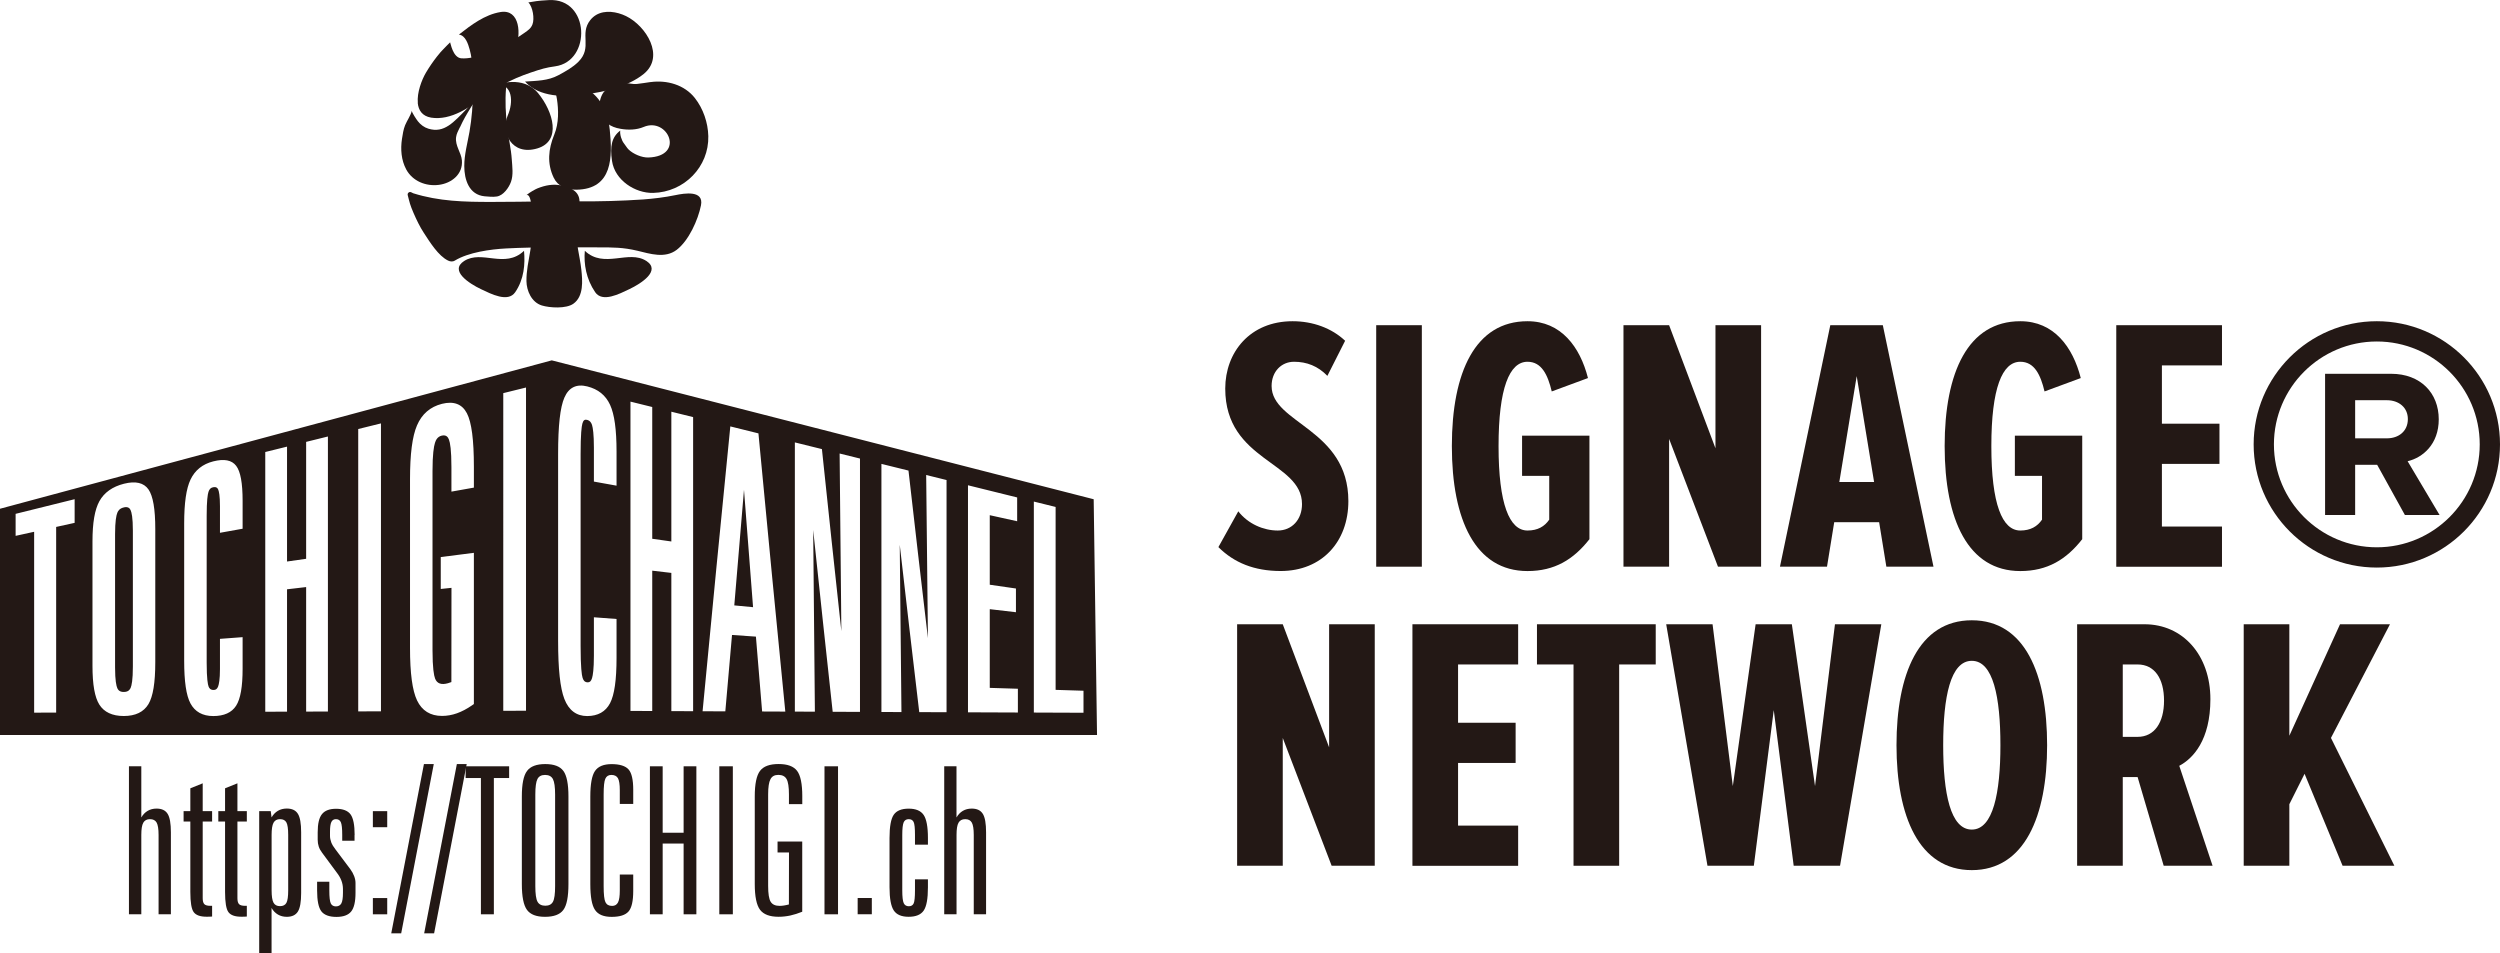 <?xml version="1.0" encoding="UTF-8"?><svg id="_レイヤー_2" xmlns="http://www.w3.org/2000/svg" viewBox="0 0 515.53 196.58"><defs><style>.cls-1{fill:#231815;}</style></defs><g id="_レイヤー_1-2"><g><g><g><path class="cls-1" d="M26.59,158.02h2.55v10.55c.34-.59,.78-1.05,1.31-1.36s1.14-.47,1.83-.47c1.08,0,1.84,.36,2.29,1.09,.45,.72,.67,1.99,.67,3.8v16.9h-2.54v-16.37c0-1.21-.14-2.06-.4-2.53-.27-.48-.73-.71-1.38-.71s-1.09,.25-1.37,.73c-.28,.49-.41,1.33-.41,2.51v16.37h-2.55v-30.52Z"/><path class="cls-1" d="M41.8,161.53v5.73h1.94v2.15h-1.94v15.81c0,.59,.11,1,.34,1.23,.23,.23,.64,.34,1.23,.34h.37v2.21c-.15,.01-.31,.02-.47,.03-.16,0-.38,.01-.67,.01-1.3,0-2.18-.31-2.65-.94-.47-.63-.7-2.02-.7-4.19v-14.5h-1.39v-2.15h1.39v-4.7l2.55-1.03Z"/><path class="cls-1" d="M48.96,161.53v5.73h1.94v2.15h-1.94v15.81c0,.59,.11,1,.34,1.23,.23,.23,.64,.34,1.23,.34h.37v2.21c-.15,.01-.31,.02-.47,.03-.16,0-.38,.01-.67,.01-1.3,0-2.18-.31-2.65-.94-.47-.63-.7-2.02-.7-4.19v-14.5h-1.39v-2.15h1.39v-4.7l2.55-1.03Z"/><path class="cls-1" d="M62.1,171.63v12.54c0,1.81-.22,3.07-.67,3.8-.45,.72-1.21,1.09-2.29,1.09-.69,0-1.3-.16-1.83-.47-.53-.31-.97-.76-1.31-1.36v9.35h-2.55v-29.32h2.38l.17,1.3c.34-.59,.78-1.05,1.31-1.36,.53-.31,1.14-.47,1.83-.47,1.08,0,1.84,.36,2.29,1.09,.45,.72,.67,1.99,.67,3.8Zm-2.67,.54c0-1.26-.12-2.11-.37-2.57-.25-.46-.69-.68-1.32-.68s-1.06,.25-1.33,.73c-.27,.49-.4,1.33-.4,2.51v11.44c0,1.21,.13,2.06,.39,2.54s.71,.72,1.34,.72,1.08-.23,1.32-.68c.25-.45,.37-1.32,.37-2.59v-11.44Z"/><path class="cls-1" d="M73.11,172.17v1.2h-2.54v-1.2c0-1.31-.09-2.18-.28-2.61-.19-.43-.53-.64-1.02-.64-.44,0-.75,.2-.94,.59-.19,.39-.28,1.06-.28,2v.85c0,.46,.09,.9,.26,1.35s.45,.91,.84,1.41l3.08,4.1c.34,.47,.61,.95,.8,1.45,.19,.5,.28,.97,.28,1.41v2.03c0,1.84-.3,3.12-.9,3.86-.6,.74-1.62,1.11-3.05,1.11s-2.52-.39-3.1-1.16c-.58-.77-.87-2.2-.87-4.28v-1.82h2.52v1.82c0,1.35,.1,2.23,.3,2.65,.2,.41,.55,.62,1.06,.62s.9-.21,1.12-.62c.22-.41,.33-1.14,.33-2.17v-.81c0-1.16-.42-2.28-1.26-3.35-.03-.04-.05-.07-.06-.08l-3-4.06c-.32-.43-.55-.85-.68-1.27-.14-.42-.21-.89-.21-1.4v-1.53c0-1.75,.29-3,.88-3.73,.59-.74,1.56-1.11,2.93-1.11s2.41,.39,2.97,1.16c.56,.77,.84,2.19,.84,4.26Z"/><path class="cls-1" d="M76.89,167.27h2.96v3.31h-2.96v-3.31Zm0,17.92h2.96v3.35h-2.96v-3.35Z"/><path class="cls-1" d="M87.42,157.56h2.03l-6.72,34.9h-2.05l6.74-34.9Z"/><path class="cls-1" d="M94.21,157.56h2.03l-6.72,34.9h-2.05l6.74-34.9Z"/><path class="cls-1" d="M96.03,158.02h8.96v2.42h-3.15v28.1h-2.67v-28.1h-3.15v-2.42Z"/><path class="cls-1" d="M117.22,164.25v18.06c0,2.62-.35,4.4-1.06,5.34-.7,.94-1.96,1.41-3.77,1.41s-3.02-.48-3.72-1.43-1.06-2.72-1.06-5.32v-18.06c0-2.57,.35-4.32,1.07-5.27,.71-.95,1.96-1.42,3.76-1.42s3.04,.47,3.73,1.41c.7,.94,1.05,2.7,1.05,5.28Zm-2.75-.41c0-1.54-.15-2.6-.45-3.18-.3-.57-.84-.86-1.61-.86s-1.29,.28-1.58,.84-.44,1.62-.44,3.2v18.89c0,1.59,.15,2.66,.45,3.21,.3,.55,.84,.83,1.61,.83s1.29-.28,1.58-.83c.3-.55,.44-1.62,.44-3.21v-18.89Z"/><path class="cls-1" d="M130.58,162.86v2.92h-2.77v-2.84c0-1.19-.13-2.01-.38-2.46-.26-.45-.71-.68-1.36-.68-.59,0-1.01,.26-1.24,.78-.24,.52-.35,1.6-.35,3.26v18.89c0,1.7,.12,2.8,.37,3.31s.7,.77,1.37,.77c.57,0,.97-.24,1.22-.72,.25-.48,.37-1.3,.37-2.46v-3.29h2.77v3.39c0,2.08-.32,3.49-.97,4.23-.65,.74-1.81,1.11-3.48,1.11s-2.79-.48-3.43-1.43c-.65-.95-.97-2.72-.97-5.32v-18.06c0-2.58,.32-4.34,.97-5.28,.65-.94,1.79-1.41,3.43-1.41s2.85,.37,3.49,1.1c.64,.73,.96,2.13,.96,4.2Z"/><path class="cls-1" d="M134.02,158.02h2.63v13.7h4.32v-13.7h2.63v30.52h-2.63v-14.59h-4.32v14.59h-2.63v-30.52Z"/><path class="cls-1" d="M148.33,158.02h2.79v30.52h-2.79v-30.52Z"/><path class="cls-1" d="M165.44,164.25v1.57h-2.75v-1.99c0-1.54-.16-2.6-.49-3.18-.32-.57-.89-.86-1.69-.86s-1.32,.3-1.63,.89c-.32,.59-.48,1.64-.48,3.15v18.85c0,1.61,.17,2.7,.52,3.27,.35,.57,.96,.85,1.85,.85,.26,0,.55-.02,.87-.07,.32-.05,.67-.12,1.04-.22l.02-10.72h-2.36v-2.26h5.09v14.48c-.84,.34-1.66,.6-2.46,.78-.8,.17-1.61,.26-2.42,.26-1.82,0-3.09-.48-3.82-1.44-.72-.96-1.09-2.73-1.09-5.31v-18.06c0-2.57,.36-4.32,1.08-5.27,.72-.95,1.99-1.42,3.83-1.42s3.09,.47,3.81,1.4,1.08,2.69,1.08,5.29Z"/><path class="cls-1" d="M170.02,158.02h2.79v30.52h-2.79v-30.52Z"/><path class="cls-1" d="M176.86,185.18h2.92v3.35h-2.92v-3.35Z"/><path class="cls-1" d="M191.35,172.81v1.37h-2.67v-2.01c0-1.39-.09-2.28-.28-2.67-.19-.39-.53-.58-1.02-.58s-.84,.22-1.03,.65-.29,1.3-.29,2.6v11.44c0,1.32,.1,2.2,.3,2.63,.2,.43,.55,.64,1.06,.64,.48,0,.81-.2,.99-.59,.18-.39,.27-1.29,.27-2.68v-2.28h2.67v1.66c0,2.35-.29,3.94-.88,4.79-.59,.85-1.62,1.27-3.09,1.27s-2.49-.43-3.07-1.3-.88-2.47-.88-4.8v-10.14c0-2.36,.29-3.96,.87-4.8,.58-.84,1.61-1.26,3.08-1.26s2.49,.43,3.08,1.29c.59,.86,.89,2.45,.89,4.77Z"/><path class="cls-1" d="M194.7,158.02h2.54v10.55c.34-.59,.78-1.05,1.31-1.36,.53-.31,1.14-.47,1.83-.47,1.08,0,1.84,.36,2.29,1.09,.45,.72,.67,1.99,.67,3.8v16.9h-2.54v-16.37c0-1.21-.14-2.06-.4-2.53-.27-.48-.73-.71-1.37-.71s-1.09,.25-1.37,.73c-.28,.49-.41,1.33-.41,2.51v16.37h-2.54v-30.52Z"/></g><g><path class="cls-1" d="M86.16,21.2c-.2-2.09,.8-4.73,1.67-6.21,.68-1.15,1.44-2.26,2.26-3.31,.25-.32,.51-.64,.78-.95,.17-.19,.34-.38,.52-.55,.16-.16,1.39-1.45,1.43-1.45,.07,0,.53,3.19,2.34,3.3,3.07,.17,5.75-1.54,8.42-2.65,1.62-.67,3.16-1.61,4.59-2.62,.72-.51,1.31-.89,1.63-1.73,.45-1.17,.08-3.61-.85-4.53,1.39-.22,1.71-.34,4.22-.48,8.48-.48,8.87,12.63,1.29,13.66-1.86,.25-2.85,.55-4.98,1.27-2.03,.69-4,1.49-6.1,2.69-1.97,1.12-3.8,2.53-5.7,3.81-1.76,1.19-3.67,2.27-5.77,2.71-.98,.2-2.01,.26-3,.1-1.87-.32-2.62-1.54-2.77-3.05Z"/><path class="cls-1" d="M94.62,7.14s0,0,0,0c2.53-1.98,5.34-4.13,8.61-4.66,4-.65,4.33,4.63,2.98,7.86-2.15,5.16-2.26,10.43-1.62,15.91,.26,2.24,.81,4.43,.95,6.68,.1,1.5,.35,3.11-.17,4.57-.43,1.19-1.56,2.81-2.91,3.02-.83,.13-1.68,.03-2.51-.04-3.24-.3-4.21-3.45-4.21-6.24,0-2.38,.66-4.71,1.07-7.04,.49-2.82,.72-5.69,.7-8.55s.08-5.8-.66-8.45c-.31-1.09-.85-2.9-2.22-3.07Z"/><path class="cls-1" d="M102.53,17.45s5.33-2.05,8.45,1.78c3.12,3.82,4.85,9.86-.16,11.37-5.36,1.61-7.61-3.4-6.14-6.74,1.27-2.88,.97-6.52-2.15-6.41Z"/><path class="cls-1" d="M122.93,3.08c1.83-1.07,4.27-.68,6.17,.24,4.16,2.03,8.08,8.34,3.63,11.94-3.26,2.64-8.27,3.72-12.3,4.25-3.98,.53-9.25,.58-12.16-2.69,2.41-.17,4.71-.14,6.88-1.31,1.47-.79,2.95-1.6,4.13-2.78,2.97-2.97,.13-5.71,2.46-8.61,.36-.45,.77-.79,1.21-1.05Z"/><path class="cls-1" d="M113.93,16.64s10.69-1.02,11.81,10.11c.55,5.49,.71,12.29-6.93,12.37-2.03,.02-3.77-.69-4.63-2.48-1.41-2.94-1.1-5.92,.12-8.89,1.95-4.73-.37-11.11-.37-11.11Z"/><path class="cls-1" d="M84.29,41.08c.3,1.3,.85,2.51,.97,2.8,.62,1.43,1.29,2.84,2.14,4.14,1.27,1.95,3,4.74,4.99,5.71,.44,.22,.97,.28,1.41,0,2.81-1.7,7.31-2.33,10.61-2.5,6.34-.33,12.57-.2,18.89-.22,3.06,0,5.17-.01,8.15,.7,2.62,.63,5.68,1.64,8.09-.19,2.5-1.91,4.41-6.18,5.01-9.18,.63-3.17-3.42-2.49-5.28-2.1-4.47,.92-8.83,1.05-13.35,1.21-4.45,.15-8.91,0-13.36,.07-3.76,.06-7.52,.12-11.28,.12-5.5,0-10.77-.11-16.08-1.79-.05-.02-.2-.09-.38-.19-.4-.22-.86,.15-.74,.59,.07,.26,.14,.54,.21,.83Z"/><path class="cls-1" d="M108.56,40.24c.63-.56,1.86-1.23,2.26-1.39,1.63-.65,3.24-.97,4.97-.6,1.56,.33,3.38,1,3.67,2.79,.32,2.01-.48,4.13-.46,6.17,.02,1.33-.06,2.79,.18,4.11,.25,1.43,.54,2.85,.7,4.29,.24,2.24,.52,5.49-1.64,7.02-1.5,1.07-4.88,.86-6.51,.36-2.11-.65-3.14-3.02-3.17-5.01-.03-2.12,.45-4.2,.79-6.29,.2-1.26,.41-2.58,.39-3.85-.03-1.55,.22-8.04-1.18-7.61Z"/><path class="cls-1" d="M108.06,51.72c-3.94,3.76-8.69-.26-12.36,2.11-3.07,1.99,1.05,4.64,3.49,5.8,2.07,.98,5.55,2.81,7.05,.63,1.84-2.69,2.07-5.82,1.82-8.54Z"/><path class="cls-1" d="M120.6,51.72c3.95,3.76,9.01-.28,12.68,2.09,3.08,1.99-1.05,4.65-3.49,5.81-2.08,.99-5.56,2.82-7.06,.63-1.84-2.69-2.38-5.81-2.13-8.54Z"/><path class="cls-1" d="M94.83,26.29c.81-1.75,1.18-2.36,2.52-4.56,.03-.05-.02-.1-.04-.13-.2-.36-.58,.36-1.02,.81-2.75,2.8-4.68,5.12-7.94,4.13-.88-.26-1.64-.84-2.2-1.56-.2-.25-1.3-1.86-1.22-2.15-.3,1.11-.96,1.96-1.39,2.99-.35,.85-.51,1.93-.65,2.84-.32,2.12-.15,4.37,.88,6.28,1.3,2.42,4.08,3.53,6.74,3.18,2.62-.34,4.98-2.2,4.74-5.05-.13-1.61-1.42-2.99-1.2-4.77,.09-.73,.46-1.37,.77-2.03Z"/><path class="cls-1" d="M134.14,16.92c-.92,.13-1.84,.29-2.78,.39-.96,.1-1.86-.22-2.81-.22-1.36,0-3.33,.85-4.12,1.99-1.24,1.77-1.16,5.1,.69,6.33,1.01,.67,1.67,.95,2.88,1.16,1.54,.27,3.27,.23,4.73-.39,4.97-2.11,8.66,6.03,.98,6.3-1.35,.05-3.16-.73-4.11-1.67-.34-.34-.62-.85-.92-1.22-.5-.6-.89-1.88-.78-2.66-1.79,1.36-2.13,3.28-1.7,6.24,.57,3.99,4.76,6.7,8.49,6.61,6.43-.16,11.52-5.4,11.37-11.71-.07-2.78-1.04-5.64-2.76-7.84-2.15-2.75-5.78-3.77-9.16-3.3Z"/></g><g><path class="cls-1" d="M225.53,102.95l-111.75-28.64L0,104.91v46.66H226.22l-.69-48.62ZM15.39,107.82c-1.27,.28-2.54,.56-3.81,.84v38.28c-1.51,0-3.03,.01-4.54,.02v-37.3c-1.27,.28-2.54,.56-3.82,.84v-4.54c4.06-1,8.12-2.01,12.17-3.02v4.87Zm16.63,28.76c0,4.2-.46,7.03-1.41,8.62-.98,1.63-2.69,2.45-5.09,2.45-2.37,0-4.06-.8-5.04-2.36-.94-1.5-1.41-4.1-1.41-7.99v-25.66c0-3.85,.47-6.55,1.42-8.28,.99-1.79,2.7-3.01,5.08-3.61,2.38-.6,4.09-.21,5.05,1.18,.94,1.36,1.4,4.04,1.4,8.18v27.46Zm18.01-27.55c-1.56,.28-3.11,.56-4.67,.84v-5.47c0-2.2-.21-3.11-.38-3.49-.12-.26-.36-.58-1.08-.42-.46,.1-.73,.39-.91,.94-.17,.53-.37,1.81-.37,4.95v30.26c0,3.38,.24,4.53,.39,4.92,.13,.34,.36,.73,1.07,.72,.44-.01,.71-.23,.9-.72,.17-.45,.38-1.45,.38-3.61v-6.21c1.56-.12,3.11-.24,4.67-.35v6.52c0,3.72-.44,6.21-1.34,7.62-.91,1.42-2.5,2.13-4.71,2.13-2.21,0-3.79-.89-4.71-2.62-.87-1.64-1.29-4.51-1.29-8.79v-28.29c0-4.26,.43-7.21,1.3-9.05,.92-1.94,2.49-3.21,4.7-3.77,2.26-.57,3.81-.27,4.72,.92,.9,1.17,1.33,3.55,1.33,7.24v5.73Zm17.59,37.69c-1.5,0-3,.01-4.49,.02v-25.68c-1.31,.15-2.63,.31-3.94,.46v25.23c-1.5,0-3,.01-4.49,.02v-53.56c1.5-.37,3-.74,4.49-1.11v23.69c1.31-.19,2.63-.37,3.94-.56v-24.11l4.49-1.11v56.71Zm10.94-.04c-1.56,0-3.13,.01-4.69,.02v-58.23c1.56-.39,3.13-.78,4.69-1.16v59.37Zm19.17-46.13c-1.55,.28-3.1,.55-4.64,.83v-5.03c0-3.58-.27-5.07-.51-5.69-.17-.46-.51-1.05-1.48-.83-.91,.21-1.24,.96-1.41,1.51-.23,.74-.5,2.34-.5,5.78v36.97c0,3.68,.29,5.21,.53,5.84,.4,1.04,1.29,1.34,2.65,.96,.22-.06,.46-.14,.71-.24,0-6.48,.01-12.95,.02-19.43-.74,.08-1.47,.15-2.21,.23v-6.58c2.28-.29,4.55-.58,6.83-.87v31.18c-.13,.09-.27,.19-.4,.28-1.05,.73-2.09,1.27-3.1,1.63-1.01,.36-2.05,.54-3.07,.54-2.41,0-4.14-1.08-5.15-3.2-.97-2.04-1.45-5.58-1.45-10.82v-34.78c0-5.22,.47-8.85,1.44-11.11,1-2.34,2.73-3.84,5.16-4.45,2.41-.6,4.14,.04,5.13,1.95,.97,1.87,1.44,5.48,1.44,11.04v4.28Zm10.74,46.01c-1.56,0-3.13,.01-4.69,.02V81.07c1.56-.39,3.13-.78,4.69-1.16v66.66Zm18.67-46.41c-1.56-.28-3.11-.56-4.67-.84v-7c0-2.81-.21-4.08-.38-4.65-.12-.39-.36-.93-1.08-1.09-.46-.1-.73,.12-.91,.76-.17,.6-.37,2.18-.37,6.29v39.63c0,4.42,.24,5.95,.39,6.46,.13,.46,.36,.98,1.07,1,.44,.01,.71-.25,.9-.88,.17-.57,.38-1.83,.38-4.59v-7.95c1.56,.12,3.11,.24,4.67,.35v8.02c0,4.57-.44,7.62-1.34,9.35-.92,1.75-2.5,2.64-4.71,2.65-2.21,0-3.8-1.18-4.71-3.53-.87-2.25-1.29-6.18-1.29-12.01v-38.54c0-5.8,.42-9.6,1.3-11.6,.91-2.09,2.49-2.85,4.7-2.3,2.26,.57,3.8,1.82,4.72,3.81,.89,1.94,1.33,5.08,1.33,9.62v7.05Zm15.79,46.51c-1.5,0-3-.01-4.49-.02v-28.5c-1.31-.15-2.63-.31-3.94-.46v28.94c-1.5,0-3-.01-4.49-.02v-63.78c1.5,.37,3,.74,4.49,1.11v27.17c1.31,.19,2.63,.37,3.94,.56v-26.76c1.5,.37,3,.74,4.49,1.11v60.63Zm14.23,.06c-.43-5.13-.85-10.27-1.28-15.44-1.64-.11-3.28-.23-4.93-.34-.46,5.23-.92,10.48-1.38,15.75-1.56,0-3.13-.01-4.69-.02,0,0,1.42-14.95,2.86-29.72,1.42-14.6,2.86-29.02,2.86-29.02,1.93,.48,3.86,.96,5.8,1.44,.03,.29,.05,.57,.08,.86,0,0,1.36,14.37,2.73,28.58,1.36,14.05,2.73,27.93,2.73,27.93-1.59,0-3.18-.01-4.77-.02Zm20.18,.08c-1.88,0-3.75-.01-5.63-.02-1.35-12.34-2.69-24.84-4.02-37.49,.12,12.5,.23,24.99,.35,37.47-1.38,0-2.75-.01-4.13-.02v-55.51c1.86,.46,3.72,.92,5.58,1.38,1.33,12.67,2.66,25.18,4.01,37.55-.12-12.2-.24-24.41-.36-36.64,1.4,.35,2.8,.69,4.2,1.04v52.24Zm17.85,.07c-1.88,0-3.75-.01-5.63-.02-1.35-11.35-2.69-22.85-4.02-34.5,.12,11.51,.23,23,.35,34.49-1.37,0-2.75-.01-4.13-.02v-51.16c1.86,.46,3.72,.92,5.58,1.38,1.33,11.67,2.66,23.19,4.01,34.56-.12-11.2-.24-22.42-.36-33.65,1.4,.35,2.8,.69,4.2,1.04v47.89Zm14.71,.06c-3.43-.01-6.86-.03-10.29-.04v-46.82l10.14,2.51v4.91c-1.88-.42-3.77-.83-5.65-1.25v14.34c1.8,.26,3.6,.52,5.4,.78v4.89c-1.8-.21-3.6-.42-5.4-.63v16.23c1.93,.06,3.87,.12,5.8,.18v4.9Zm13.53,.05c-3.41-.01-6.83-.03-10.24-.04v-43.51c1.5,.37,3,.74,4.49,1.11v37.72c1.92,.06,3.83,.12,5.75,.18v4.54Z"/><path class="cls-1" d="M25.53,104.64c-.89,.2-1.19,.73-1.34,1.11-.21,.53-.46,1.71-.46,4.39v27.51c0,2.7,.26,3.81,.47,4.28,.16,.34,.47,.79,1.39,.76,.89-.02,1.19-.49,1.35-.84,.21-.49,.46-1.64,.46-4.4v-28.04c0-2.68-.26-3.78-.48-4.24-.16-.33-.47-.74-1.38-.54Z"/><path class="cls-1" d="M151.42,124.84c1.29,.12,2.58,.25,3.87,.37-.62-8.03-1.25-16.1-1.87-24.21-.67,7.9-1.34,15.85-2,23.84Z"/></g></g><g><g><path class="cls-1" d="M251.24,112.83l4.11-7.39c2.02,2.61,5.23,3.96,8.14,3.96s5-2.24,5-5.45c0-8.81-15.83-8.81-15.83-23.82,0-7.47,5.08-13.89,13.89-13.89,4.18,0,8.06,1.42,10.83,4.03l-3.66,7.24c-1.94-2.02-4.26-2.91-6.87-2.91s-4.63,2.02-4.63,5c0,7.76,15.83,8.81,15.83,23.74,0,8.36-5.45,14.41-13.96,14.41-5.45,0-9.63-1.72-12.84-4.93Z"/><path class="cls-1" d="M283.79,116.86v-49.8h9.41v49.8h-9.41Z"/><path class="cls-1" d="M299.39,92c0-15.3,4.85-25.76,15.6-25.76,6.94,0,10.83,5.3,12.47,11.72l-7.47,2.76c-.82-3.43-2.09-6.12-5-6.12-3.73,0-5.97,5.45-5.97,17.4s2.24,17.4,5.97,17.4c2.09,0,3.51-.82,4.48-2.24v-9.03h-5.6v-8.29h13.89v21.35c-3.28,4.18-7.17,6.57-12.77,6.57-10.75,0-15.6-10.53-15.6-25.76Z"/><path class="cls-1" d="M354.27,116.86l-10.08-26.35v26.35h-9.41v-49.8h9.41l9.56,25.38v-25.38h9.41v49.8h-8.88Z"/><path class="cls-1" d="M388.99,116.86l-1.49-9.18h-9.26l-1.49,9.18h-9.7l10.38-49.8h10.83l10.45,49.8h-9.7Zm-6.12-39.27l-3.58,21.8h7.17l-3.58-21.8Z"/><path class="cls-1" d="M401.01,92c0-15.3,4.85-25.76,15.6-25.76,6.94,0,10.83,5.3,12.47,11.72l-7.47,2.76c-.82-3.43-2.09-6.12-5-6.12-3.73,0-5.97,5.45-5.97,17.4s2.24,17.4,5.97,17.4c2.09,0,3.51-.82,4.48-2.24v-9.03h-5.6v-8.29h13.89v21.35c-3.28,4.18-7.17,6.57-12.77,6.57-10.75,0-15.6-10.53-15.6-25.76Z"/><path class="cls-1" d="M436.4,116.86v-49.8h21.8v8.29h-12.39v12.02h11.87v8.29h-11.87v12.92h12.39v8.29h-21.8Z"/></g><g><path class="cls-1" d="M274.6,178.53l-10.08-26.35v26.35h-9.41v-49.8h9.41l9.56,25.38v-25.38h9.41v49.8h-8.88Z"/><path class="cls-1" d="M291.26,178.53v-49.8h21.8v8.29h-12.39v12.02h11.87v8.29h-11.87v12.92h12.39v8.29h-21.8Z"/><path class="cls-1" d="M324.48,178.53v-41.51h-7.54v-8.29h24.49v8.29h-7.54v41.51h-9.41Z"/><path class="cls-1" d="M369.88,178.53l-4.11-32.1-4.11,32.1h-9.56l-8.51-49.8h9.56l4.18,33.37,4.7-33.37h7.47l4.78,33.37,4.11-33.37h9.56l-8.51,49.8h-9.56Z"/><path class="cls-1" d="M391.08,153.67c0-14.63,4.55-25.76,15.53-25.76s15.53,11.12,15.53,25.76-4.63,25.76-15.53,25.76-15.53-11.12-15.53-25.76Zm21.43,0c0-9.93-1.49-17.4-5.9-17.4s-5.9,7.47-5.9,17.4,1.49,17.4,5.9,17.4,5.9-7.62,5.9-17.4Z"/><path class="cls-1" d="M446.18,178.53l-5.38-18.29h-3.06v18.29h-9.41v-49.8h13.89c7.91,0,13.59,6.35,13.59,15.45,0,8.44-3.58,12.24-6.42,13.74l6.87,20.61h-10.08Zm.07-34.04c0-4.55-1.94-7.47-5.45-7.47h-3.06v14.93h3.06c3.51,0,5.45-2.99,5.45-7.47Z"/><path class="cls-1" d="M483.07,178.53l-7.84-18.96-3.14,6.27v12.69h-9.41v-49.8h9.41v22.99l10.45-22.99h10.3l-12.17,23.44,13.07,26.35h-10.68Z"/></g><g><path class="cls-1" d="M490.13,117.04c-14,0-25.4-11.39-25.4-25.4s11.39-25.4,25.4-25.4,25.4,11.39,25.4,25.4-11.39,25.4-25.4,25.4Zm0-46.62c-11.7,0-21.22,9.52-21.22,21.22s9.52,21.22,21.22,21.22,21.22-9.52,21.22-21.22-9.52-21.22-21.22-21.22Z"/><path class="cls-1" d="M495.92,106.2l-5.72-10.35h-4.54v10.35h-6.2v-29.12h13.62c6.07,0,9.82,3.97,9.82,9.39,0,5.11-3.27,7.9-6.42,8.64l6.59,11.09h-7.16Zm.61-19.78c0-2.4-1.88-3.89-4.32-3.89h-6.55v7.86h6.55c2.44,0,4.32-1.48,4.32-3.97Z"/></g></g></g></g></svg>